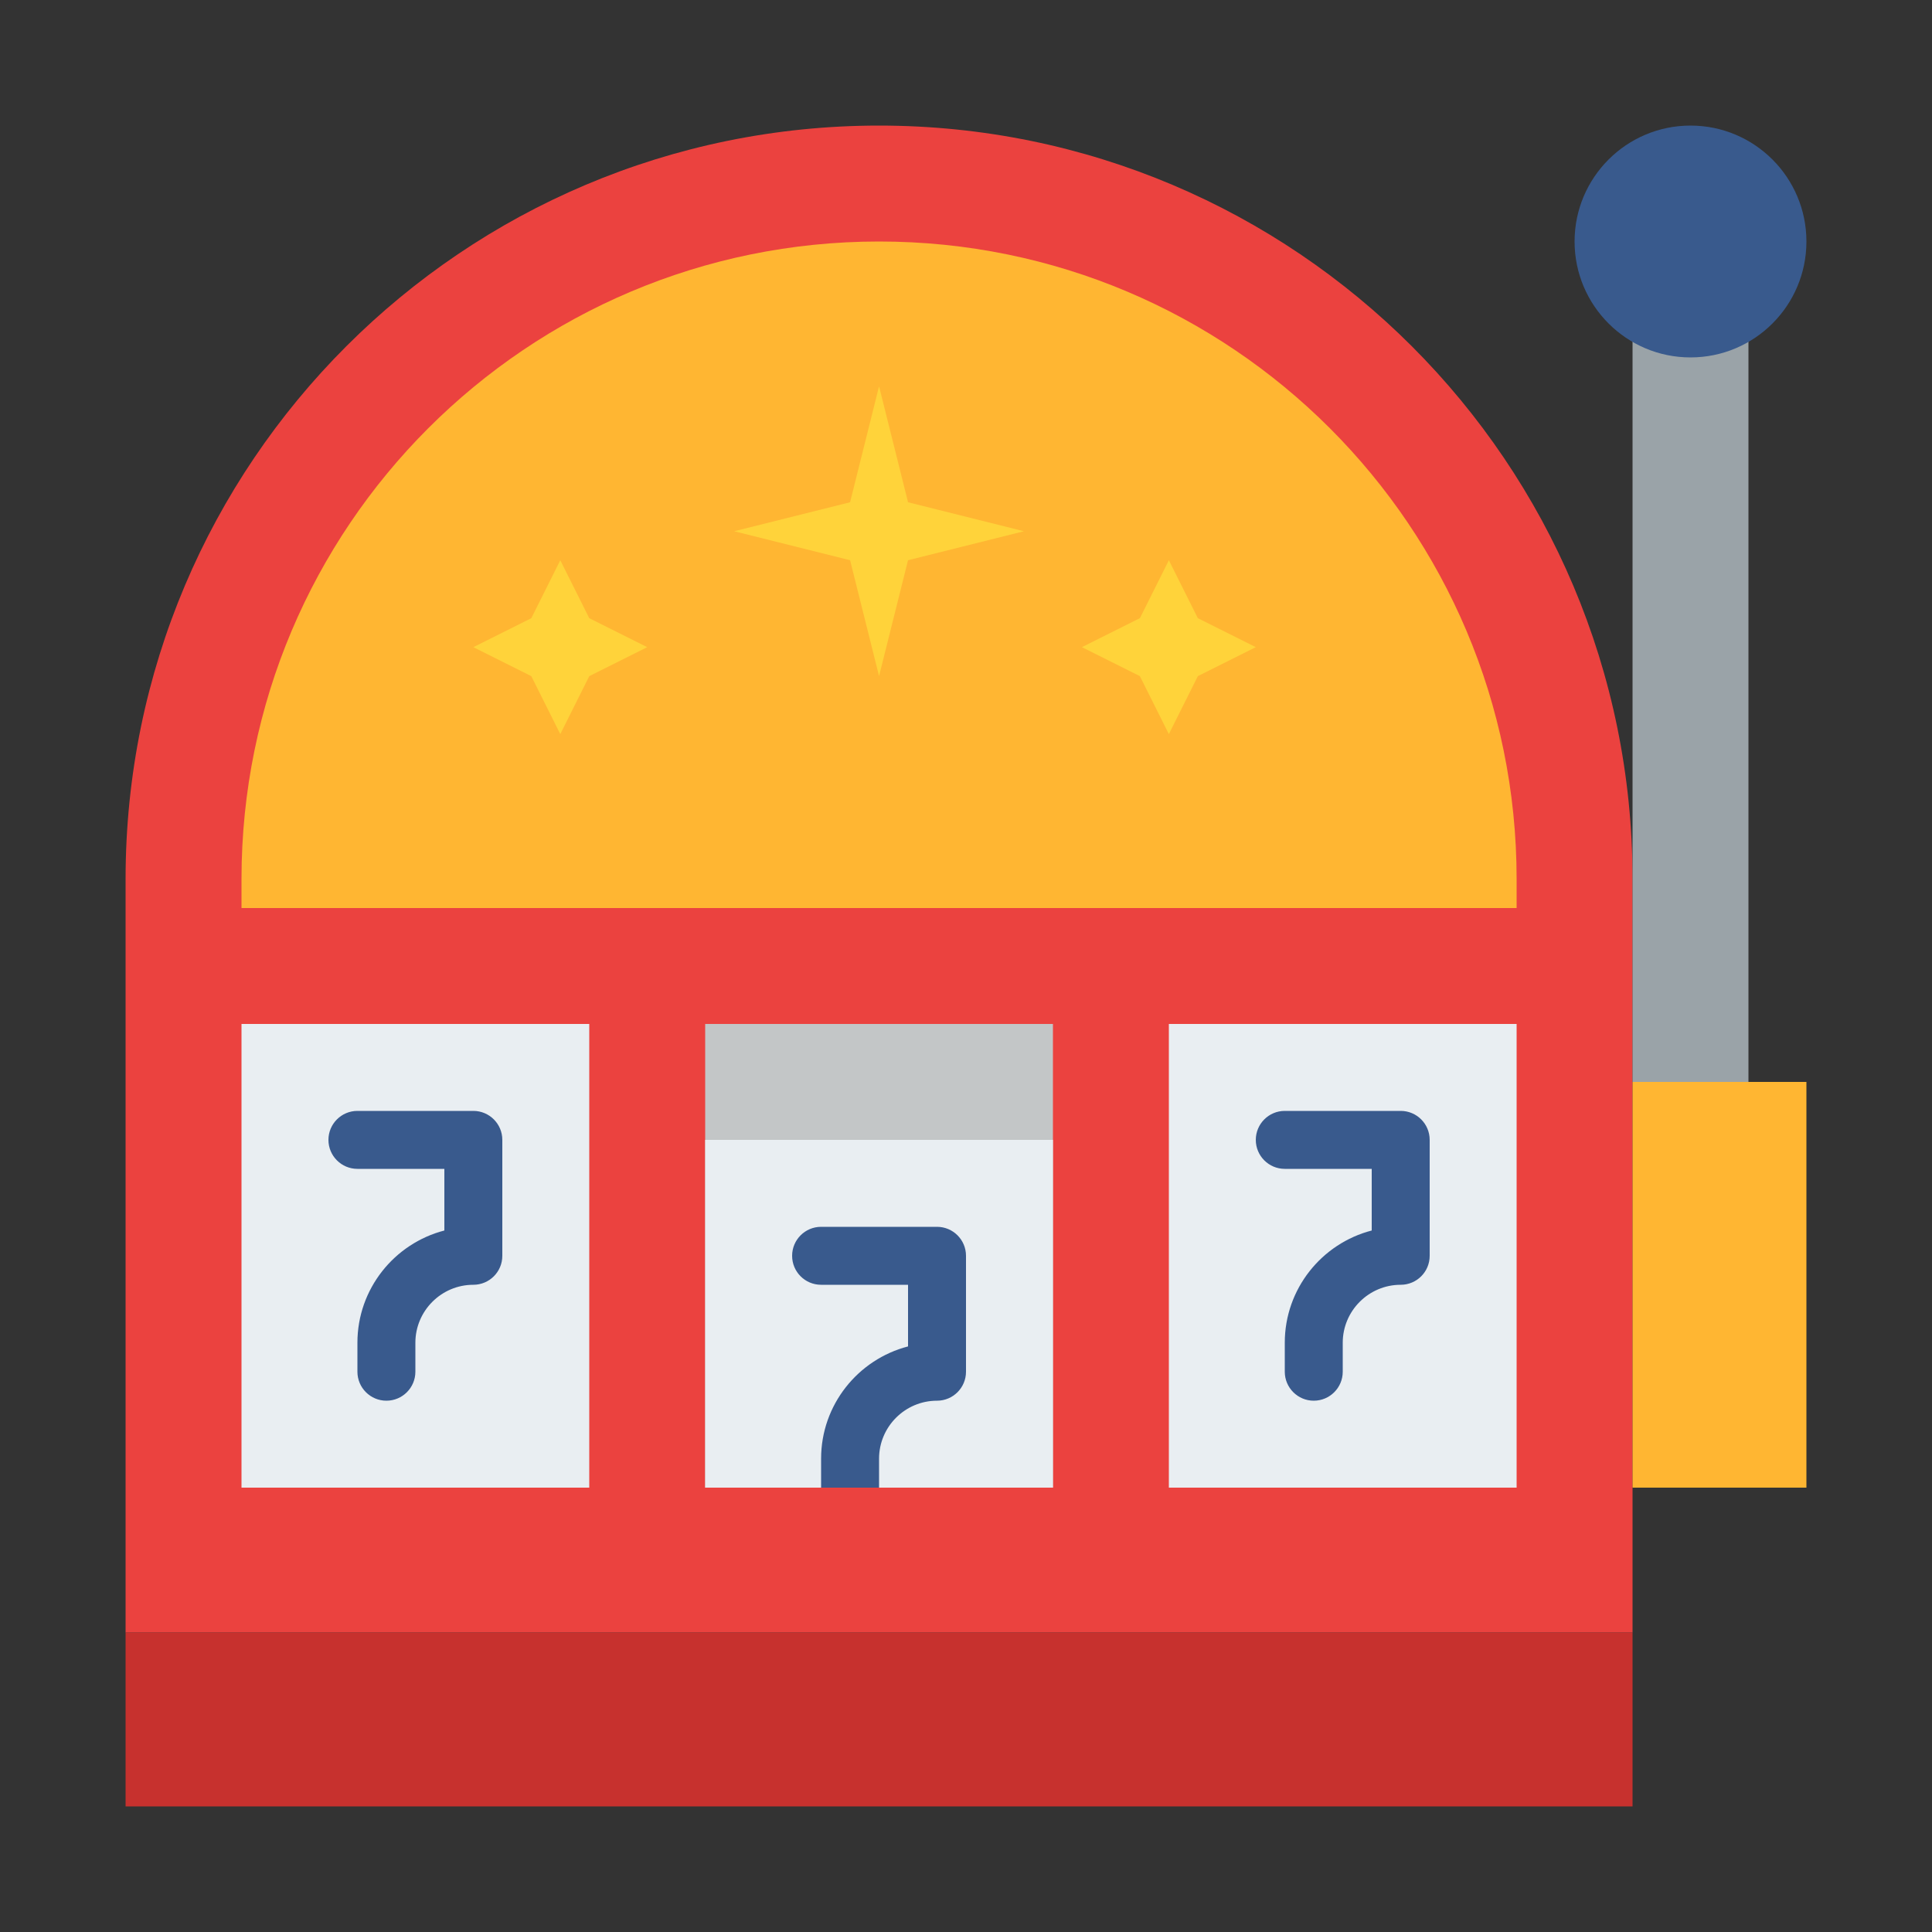 <?xml version="1.0" encoding="UTF-8"?> <svg xmlns:xlink="http://www.w3.org/1999/xlink" xmlns="http://www.w3.org/2000/svg" data-v-65755c3d="" aria-hidden="true" class="svg-icon" width="32" height="32"><rect width="100%" height="100%" fill="#333333" stroke="none"/><defs><symbol xmlns="http://www.w3.org/2000/svg" viewBox="0 0 32 32" fill="none" id="icon-side-rng-active"><g id="icon-side-rng-active_Flat" fill="none"><path id="icon-side-rng-active_Vector" d="M27.04 27.04H2.08V14.56C2.08 7.668 7.668 2.08 14.56 2.08C21.453 2.08 27.04 7.668 27.04 14.56V27.04Z" fill="#EB423F"></path><path id="icon-side-rng-active_Vector_2" d="M4 16.96H9.76V24.64H4V16.96Z" fill="#E9EEF2"></path><path id="icon-side-rng-active_Vector_3" d="M11.68 16.96H17.44V24.64H11.68V16.96Z" fill="#C3C6C7"></path><path id="icon-side-rng-active_Vector_4" d="M19.36 16.96H25.12V24.64H19.36V16.96Z" fill="#E9EEF2"></path><path id="icon-side-rng-active_Vector_5" d="M2.08 27.04H27.04V29.92H2.08V27.04Z" fill="#C7312E"></path><path id="icon-side-rng-active_Vector_6" d="M14.56 4C8.728 4 4 8.728 4 14.56V15.04H25.12V14.56C25.12 8.728 20.392 4 14.56 4Z" fill="#FFB632"></path><g id="icon-side-rng-active_Group" fill="none"><path id="icon-side-rng-active_Vector_7" d="M14.56 6.399L14.08 8.319L12.16 8.799L14.08 9.279L14.56 11.199L15.04 9.279L16.96 8.799L15.04 8.319L14.56 6.399Z" fill="#FFD33A"></path><path id="icon-side-rng-active_Vector_8" d="M8.8 10.239L9.28 9.279L9.76 10.239L10.72 10.719L9.76 11.199L9.28 12.159L8.8 11.199L7.84 10.719L8.8 10.239Z" fill="#FFD33A"></path><path id="icon-side-rng-active_Vector_9" d="M18.88 10.239L19.36 9.279L19.84 10.239L20.8 10.719L19.84 11.199L19.36 12.159L18.88 11.199L17.92 10.719L18.88 10.239Z" fill="#FFD33A"></path></g><path id="icon-side-rng-active_Vector_10" d="M6.4 23.2C6.135 23.2 5.92 22.985 5.92 22.72V22.24C5.92 21.347 6.533 20.595 7.36 20.381V19.36H5.92C5.655 19.36 5.44 19.145 5.44 18.88C5.44 18.615 5.655 18.4 5.92 18.4H7.84C8.105 18.4 8.32 18.615 8.32 18.88V20.8C8.32 21.066 8.105 21.28 7.84 21.28C7.311 21.28 6.88 21.711 6.88 22.24V22.72C6.88 22.985 6.665 23.2 6.4 23.2Z" fill="#395A8D"></path><path id="icon-side-rng-active_Vector_11" d="M11.68 18.88H17.44V24.64H11.68V18.88Z" fill="#E9EEF2"></path><path id="icon-side-rng-active_Vector_12" d="M27.04 4H28.96V17.92H27.04V4Z" fill="#9AA3A8"></path><path id="icon-side-rng-active_Vector_13" d="M16 20.8V22.72C16 22.985 15.785 23.2 15.52 23.2C14.991 23.2 14.56 23.631 14.56 24.16V24.64H13.6V24.16C13.6 23.267 14.213 22.515 15.04 22.301V21.28H13.6C13.335 21.28 13.12 21.066 13.12 20.8C13.12 20.535 13.335 20.32 13.6 20.32H15.52C15.785 20.32 16 20.535 16 20.8Z" fill="#395A8D"></path><path id="icon-side-rng-active_Vector_14" d="M21.76 23.2C21.495 23.2 21.28 22.985 21.28 22.72V22.24C21.28 21.347 21.893 20.595 22.72 20.381V19.36H21.28C21.015 19.36 20.8 19.145 20.8 18.88C20.8 18.615 21.015 18.4 21.28 18.4H23.2C23.465 18.4 23.68 18.615 23.68 18.88V20.8C23.68 21.066 23.465 21.28 23.2 21.28C22.671 21.28 22.24 21.711 22.24 22.24V22.72C22.24 22.985 22.025 23.2 21.76 23.2Z" fill="#395A8D"></path><path id="icon-side-rng-active_Vector_15" d="M27.04 17.92H29.92V24.64H27.04V17.92Z" fill="#FFB632"></path><path id="icon-side-rng-active_Vector_16" d="M28 5.92C29.061 5.92 29.92 5.06 29.92 4C29.92 2.94 29.061 2.08 28 2.08C26.94 2.08 26.08 2.94 26.08 4C26.08 5.06 26.94 5.92 28 5.92Z" fill="#395A8D"></path></g></symbol></defs><use data-v-65755c3d="" xlink:href="#icon-side-rng-active"></use></svg> 